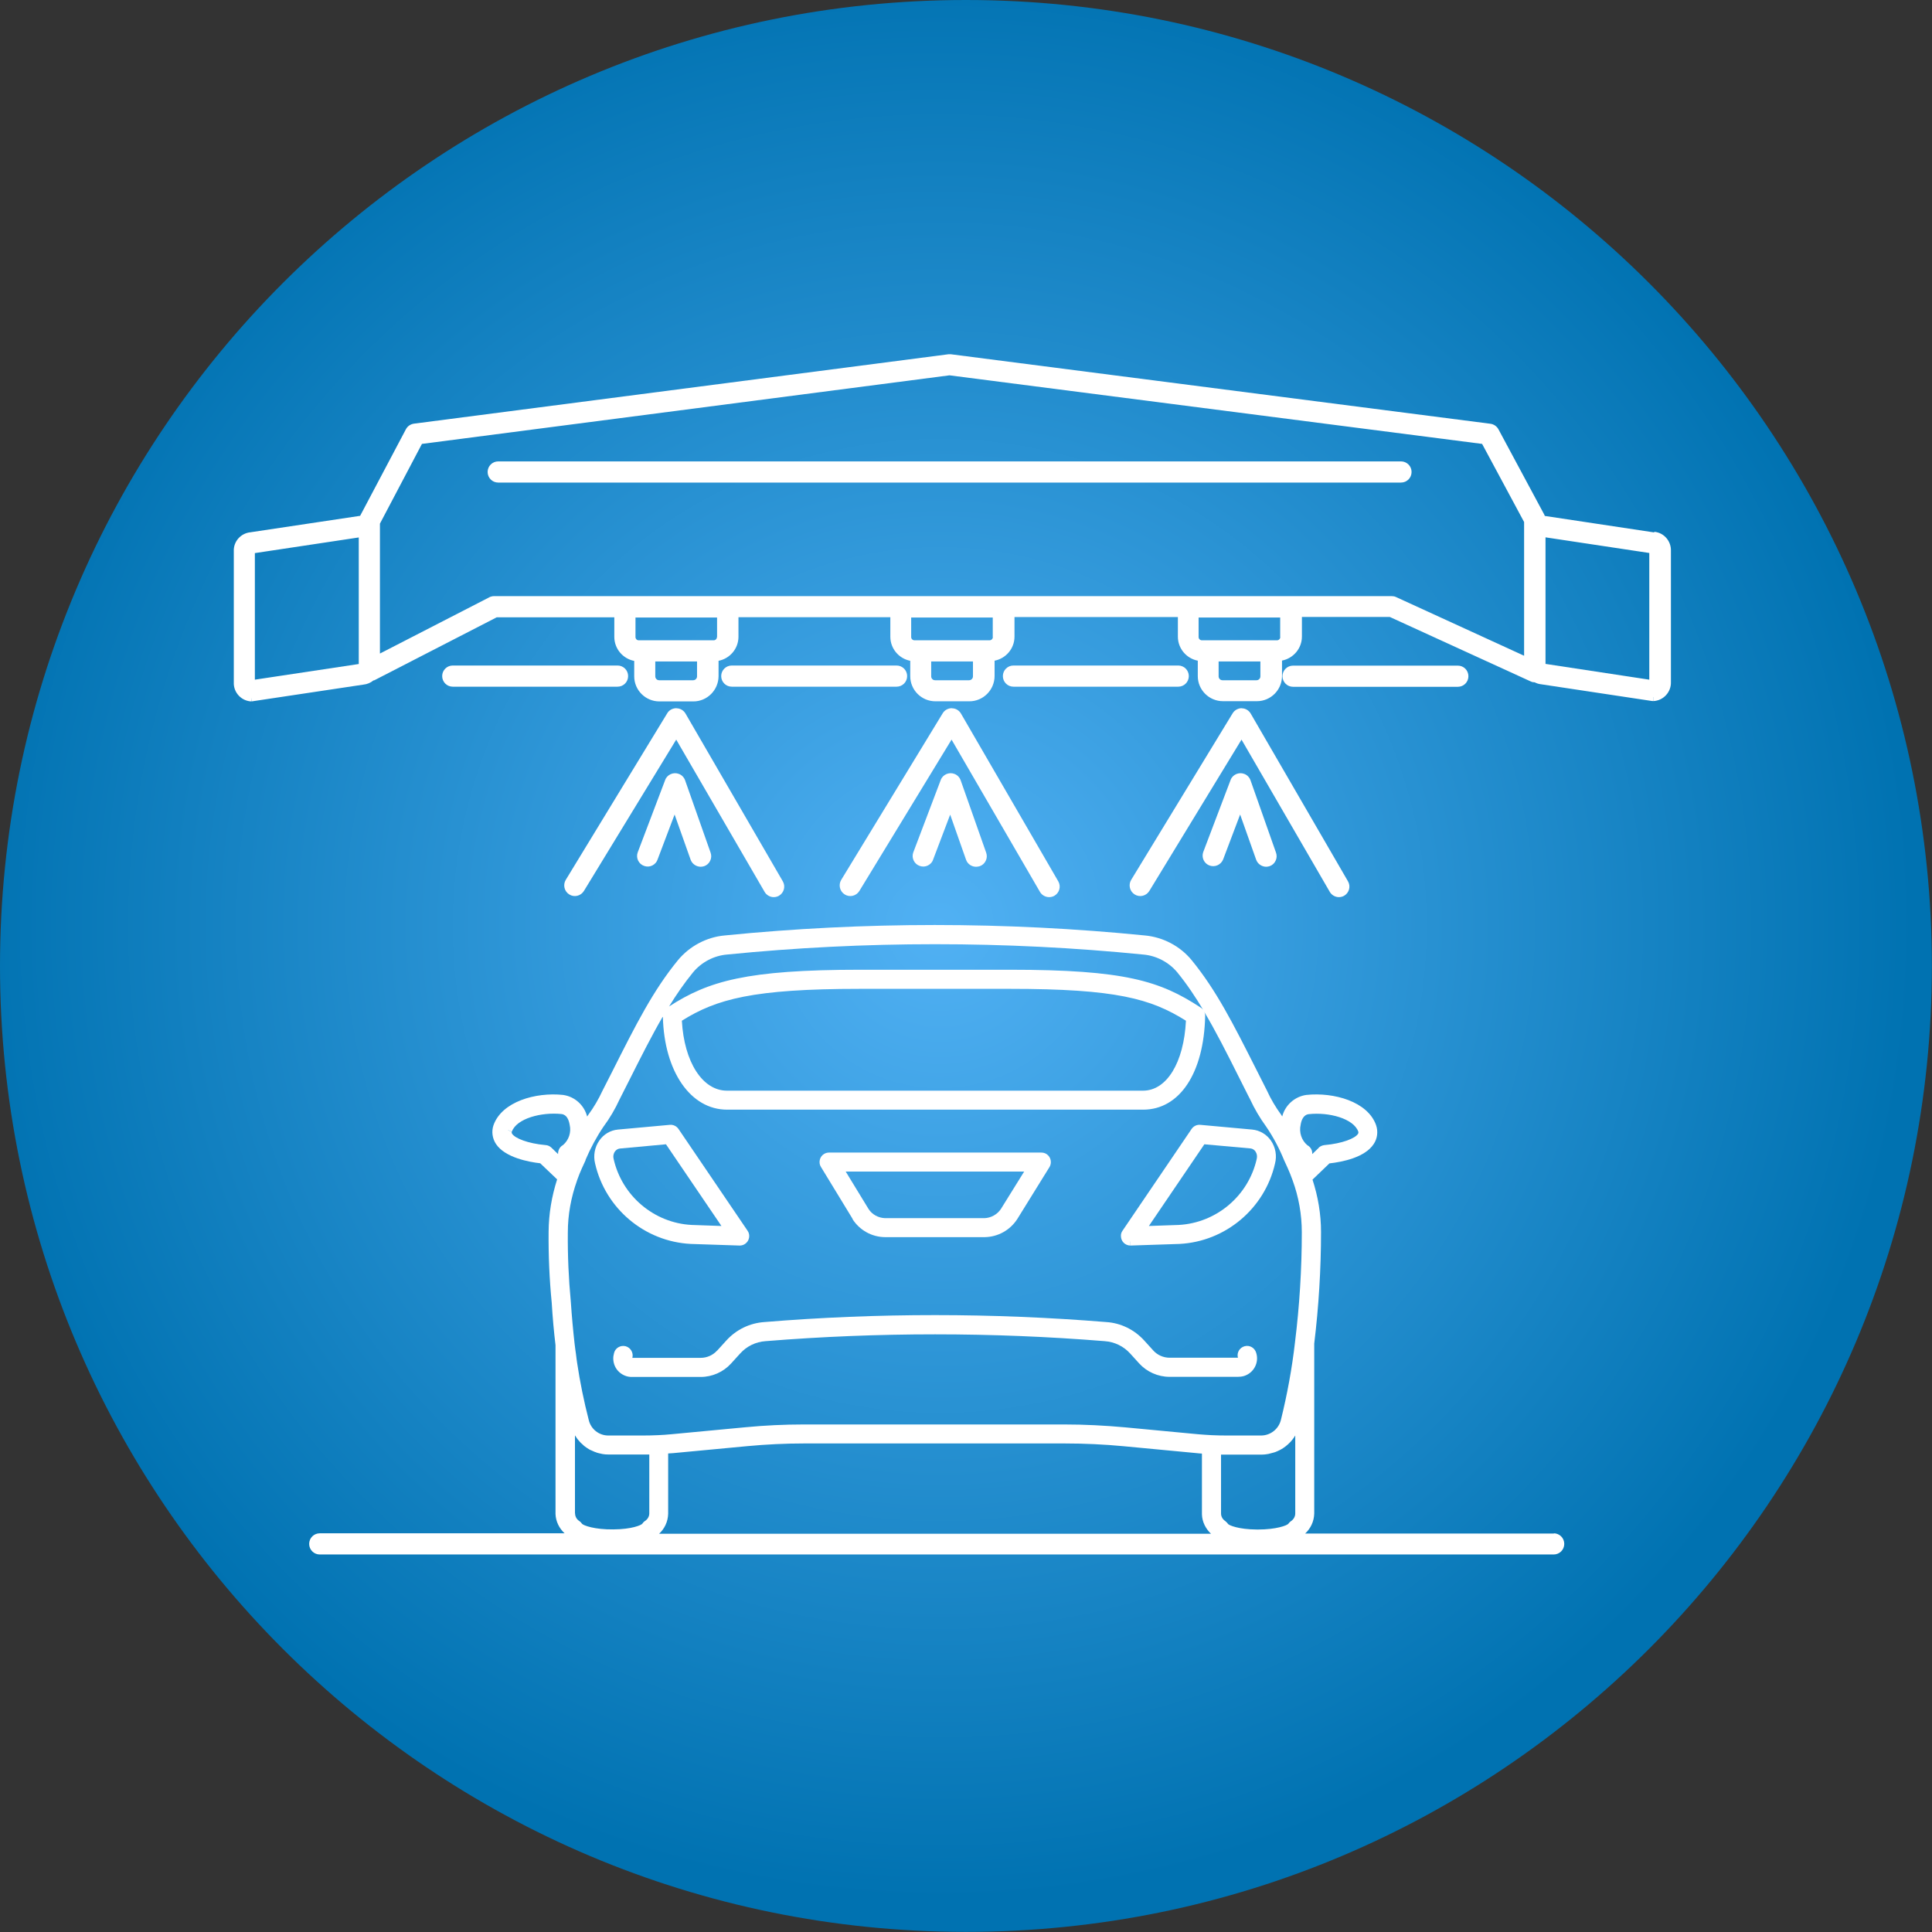 <?xml version="1.0" encoding="UTF-8"?><svg id="Layer_2" xmlns="http://www.w3.org/2000/svg" xmlns:xlink="http://www.w3.org/1999/xlink" viewBox="0 0 167.91 167.91"><rect x="0" y="0" width="167.91" height="167.91" fill="#333333" stroke="none"/><defs><style>.cls-1{fill:none;}.cls-2{fill:#fff;}.cls-3{fill:url(#radial-gradient);}</style><radialGradient id="radial-gradient" cx="-475.48" cy="851.37" fx="-475.48" fy="851.37" r=".5" gradientTransform="translate(79919.8 143034.5) scale(167.91 -167.91)" gradientUnits="userSpaceOnUse"><stop offset="0" stop-color="#51b1f4"/><stop offset="1" stop-color="#0072b1"/></radialGradient></defs><g id="Layer_1-2"><path id="Path_324" class="cls-3" d="m83.95,0c46.37,0,83.95,37.59,83.95,83.95s-37.59,83.95-83.95,83.95S0,130.32,0,83.95h0C0,37.59,37.59,0,83.95,0Z"/><path class="cls-1" d="m80.94,58.79c0,.19.15.34.34.34h2.95c.19,0,.34-.15.34-.34v-1.29h-3.63v1.29Z"/><polygon class="cls-1" points="31.18 57.71 31.18 49.85 31.18 46.71 22.16 48.07 22.16 59.07 31.18 57.71"/><path class="cls-1" d="m79.21,55.36c0,.16.13.28.29.28h6.52c.16,0,.29-.13.29-.29v-1.7h-7.09v1.7Z"/><path class="cls-1" d="m104.19,55.36c0,.16.13.28.29.28h6.52c.16,0,.29-.13.29-.29v-1.7h-7.09v1.7Z"/><path class="cls-1" d="m105.92,58.79c0,.19.15.34.34.34h2.95c.19,0,.34-.15.34-.34v-1.29h-3.63v1.29Z"/><path class="cls-1" d="m120.96,51.82c.13,0,.26.03.38.08l11.13,5.1v-10.54s0-.03,0-.05v-1.03l-3.65-6.79-46.29-5.96-45.85,5.96-3.65,6.93v11.29l9.49-4.88c.13-.07.27-.1.42-.1h78.02Zm-78.58-10.8c0-.51.41-.92.92-.92h78.46c.51,0,.92.41.92.92s-.41.92-.92.92H43.3c-.51,0-.92-.41-.92-.92Z"/><path class="cls-1" d="m76.93,105.87h8.64c.57-.02,1.11-.31,1.43-.8l2.02-3.25h-15.51l1.99,3.26c.31.47.85.77,1.43.79Z"/><path class="cls-1" d="m102.45,106.46c3.27-.17,6.05-2.53,6.77-5.73.06-.23.02-.47-.11-.66-.1-.15-.25-.24-.43-.26l-4.01-.36-4.82,7.1,2.6-.09Z"/><path class="cls-1" d="m53.88,95.54c-.38.83-.85,1.63-1.4,2.37-.6.89-1.12,1.86-1.54,2.87v.04s-.34.7-.34.7c-.14.31-.28.65-.42,1.05,0,0,0,0,0,.01-.52,1.45-.79,2.97-.8,4.51-.02,2,.07,4.03.26,6.03.08,1.32.19,2.51.33,3.66,0,0,0,0,0,0,.03.3.08.6.12.9.03.25.06.51.1.76.25,1.67.59,3.33,1.01,4.96.19.79.89,1.33,1.7,1.34h3.01c.43,0,.87-.01,1.3-.03,0,0,0,0,0,0,.41-.02.79-.05,1.16-.08l6.47-.61c1.67-.16,3.37-.24,5.04-.24h22.65c1.75,0,3.53.08,5.28.25l6.35.6c.38.04.76.06,1.17.08h0c.43.02.87.03,1.3.03h3.02c.8,0,1.5-.56,1.7-1.34.55-2.22.96-4.51,1.23-6.78,0,0,0,0,0,0,.39-3.15.58-6.36.59-9.54,0-1.54-.28-3.06-.8-4.52,0,0,0,0,0,0-.14-.39-.28-.74-.42-1.05l-.32-.7s0,0,0,0c-.42-1.03-.94-2.01-1.56-2.92-.54-.73-1.02-1.54-1.4-2.38l-.14-.27c-.28-.54-.54-1.06-.79-1.57-1.13-2.23-2.08-4.1-3.06-5.77.06.12.09.24.09.37-.1,4.95-2.22,8.15-5.39,8.15h-36.16c-3.17,0-5.46-3.31-5.58-8.06-.92,1.6-1.83,3.4-2.9,5.51l-.84,1.66Zm43.69,11.42l6-8.84c.17-.25.46-.39.76-.36l4.5.41c.66.06,1.25.41,1.63.95.41.58.54,1.32.36,2.01-.88,3.9-4.3,6.78-8.31,6.98l-4.23.14v-.35h-.03s0,0,0,0v.35h0c-.22,0-.43-.09-.58-.24s-.24-.36-.24-.58c0-.17.05-.33.14-.47Zm-26.33-6.16c.05-.21.18-.4.37-.51.13-.08.28-.12.43-.12h18.46c.22,0,.43.09.58.24.16.16.24.36.24.58,0,.15-.04.31-.12.44l-2.8,4.52c-.62.97-1.68,1.56-2.83,1.57h-8.66c-1.15-.02-2.21-.6-2.83-1.57l-2.76-4.53c-.12-.19-.15-.41-.1-.62Zm24.89,14.11c1.28.09,2.45.66,3.31,1.61l.78.86c.36.4.88.63,1.42.63h5.94c-.06-.21-.03-.43.08-.62s.29-.33.5-.38c.45-.11.89.15,1.01.59.26.83-.22,1.74-1.07,2-.18.05-.35.08-.54.07h-5.93c-1,0-1.97-.43-2.64-1.17l-.78-.86c-.57-.63-1.36-1.02-2.21-1.07-9.78-.8-19.7-.8-29.48,0-.85.06-1.63.44-2.2,1.07l-.79.87c-.67.74-1.64,1.17-2.64,1.17h-5.94s-.05,0-.07,0c-.39,0-.77-.15-1.07-.42-.32-.29-.5-.69-.52-1.12,0-.18.02-.37.07-.55.11-.43.56-.69,1-.58.44.12.71.57.59,1.01h5.94c.54,0,1.05-.23,1.42-.63l.79-.87c.85-.95,2.03-1.52,3.31-1.61,9.86-.8,19.86-.8,29.71,0Zm-37.92-17.15c.3-.03.59.11.76.36l6,8.84c.12.18.17.4.13.62-.04.22-.16.41-.35.53-.14.09-.3.14-.46.14v-.35h0s0,0,0,0v.35s-.01,0-.01,0l-4.23-.14c-4.01-.2-7.43-3.08-8.32-6.99-.18-.68-.04-1.41.37-2,.37-.54.97-.89,1.62-.95l4.5-.41Z"/><path class="cls-1" d="m53.33,100.72c.72,3.21,3.51,5.57,6.78,5.74l2.59.09-4.82-7.1-4.01.37c-.17.02-.32.11-.42.25-.13.19-.18.43-.12.65Z"/><path class="cls-1" d="m44.52,98.53c.26.39,1.34.84,2.91.98.18.02.36.1.5.22l.58.56c0-.09,0-.18.03-.27.06-.22.21-.41.41-.52.5-.43.72-1.11.57-1.75-.07-.42-.24-.89-.72-.94-1.74-.19-3.89.38-4.3,1.52l-.33-.12h0s0,0,0,0h0s.33.12.33.12c-.02.06-.01.14.03.19Z"/><path class="cls-1" d="m74.75,85.93c-9.3,0-12.48.89-15.48,2.77.19,3.59,1.79,6.08,3.92,6.08h36.16c2.06,0,3.54-2.43,3.73-6.08-3.04-1.92-6.07-2.77-15.29-2.77h-13.04Z"/><path class="cls-1" d="m109.34,132.9c1.58,0,2.51-.35,2.64-.5.05-.07.11-.14.19-.2.27-.16.41-.42.41-.69v-6.78s-.05.08-.08.12c0,0,0,0,0,.01-.1.15-.2.28-.32.41,0,.01-.02.02-.03.03-.25.26-.53.49-.85.66-.01,0-.03.01-.04.02-.13.07-.27.13-.42.19-.04.02-.09.03-.13.04-.12.04-.25.07-.38.1-.05.01-.1.02-.14.03-.16.03-.33.04-.5.05,0,0-.02,0-.03,0h0s-3.02,0-3.02,0h0s0,0,0,0c-.17,0-.34,0-.51,0v5.12c0,.27.15.53.38.66.11.08.18.15.23.24.09.12.9.47,2.51.48.03,0,.06,0,.09,0Z"/><polygon class="cls-1" points="143.36 59.07 143.35 48.07 134.32 46.71 134.32 57.71 143.36 59.07"/><polygon class="cls-1" points="91.17 77.82 91.17 77.61 91.17 77.61 91.17 77.82"/><path class="cls-1" d="m56.96,58.79c0,.19.15.34.34.34h2.95c.19,0,.34-.15.34-.34v-1.29h-3.63v1.29Z"/><path class="cls-1" d="m55.23,55.36c0,.16.13.28.28.28h6.52c.16,0,.28-.13.28-.29v-1.7h-7.09v1.7Z"/><path class="cls-1" d="m118.03,98.54c.05-.06.06-.14.03-.2-.42-1.13-2.56-1.7-4.3-1.52-.48.05-.65.53-.71.92-.16.67.07,1.35.57,1.77.18.09.31.25.39.44.04.11.06.22.05.34l.57-.55c.14-.13.31-.21.5-.22,1.57-.14,2.65-.6,2.91-.97Z"/><path class="cls-1" d="m104.47,131.61v-5.29c-.16-.01-.32-.03-.47-.04l-6.34-.6c-1.7-.16-3.42-.24-5.12-.24h-22.65c-1.63,0-3.28.08-4.89.23l-6.47.61c-.14.01-.3.02-.45.03v5.24c-.02.7-.32,1.3-.79,1.74h47.97c-.47-.43-.77-1.03-.79-1.68Z"/><path class="cls-1" d="m50.58,132.41c.12.15,1.09.51,2.72.49,1.62-.01,2.42-.37,2.52-.49.05-.08.11-.15.19-.21.27-.16.41-.42.42-.69v-5.12c-.17,0-.34,0-.52,0h-3.02s-.01,0-.02,0c-.17,0-.34-.02-.5-.04-.06,0-.12-.02-.18-.04-.11-.02-.22-.05-.32-.08-.06-.02-.13-.04-.19-.07-.1-.04-.2-.08-.29-.13-.06-.03-.11-.05-.17-.08-.14-.08-.27-.16-.39-.26-.06-.04-.11-.09-.16-.14-.07-.06-.14-.12-.21-.19-.06-.06-.11-.12-.16-.18-.06-.07-.11-.13-.16-.2-.05-.07-.1-.13-.14-.21,0-.02-.02-.03-.03-.04v6.78c0,.27.15.53.38.67.11.08.17.15.22.23Z"/><path class="cls-1" d="m58.15,87.47c3.41-2.21,6.71-3.19,16.61-3.19h13.03c9.96,0,13.05.97,16.58,3.3.11.07.19.17.25.27-.72-1.2-1.46-2.3-2.3-3.34-.73-.88-1.8-1.45-2.95-1.55-12.02-1.2-24.19-1.2-36.2,0-1.14.1-2.22.67-2.94,1.55-.76.93-1.43,1.9-2.08,2.96Z"/><path class="cls-2" d="m53.67,57.84h-14.32c-.51,0-.92.41-.92.92s.41.92.92.92h14.32c.51,0,.92-.41.92-.92s-.41-.92-.92-.92Z"/><path class="cls-2" d="m77.92,57.84h-14.32c-.51,0-.92.41-.92.92s.41.92.92.92h14.32c.51,0,.92-.41.92-.92s-.41-.92-.92-.92Z"/><path class="cls-2" d="m126.7,59.69c.51,0,.92-.41.92-.92s-.41-.92-.92-.92h-14.32c-.51,0-.92.41-.92.92s.41.92.92.92h14.32Z"/><path class="cls-2" d="m102.4,57.84h-14.32c-.51,0-.92.41-.92.92s.41.92.92.92h14.32c.51,0,.92-.41.92-.92s-.41-.92-.92-.92Z"/><path class="cls-2" d="m143.75,46.27l-9.49-1.43s-.03-.08-.05-.12l-3.98-7.41c-.14-.26-.4-.44-.69-.48l-46.89-6.04c-.08,0-.15,0-.23,0l-46.44,6.03c-.3.04-.56.22-.7.48l-3.98,7.53-9.53,1.43c-.85.08-1.49.81-1.45,1.65v11.39c-.04.88.65,1.62,1.52,1.66l.02-.34v.34l9.72-1.46c.33-.03.63-.16.87-.36.03-.01.06-.01.09-.02l10.63-5.47h10.22v1.7c0,1.04.75,1.9,1.73,2.09v1.34c0,1.2.98,2.18,2.19,2.18h2.95v-.35h0v.35c1.2,0,2.18-.98,2.19-2.19v-1.34c.98-.19,1.73-1.05,1.73-2.09v-1.7h13.2v1.7c0,1.04.75,1.9,1.73,2.09v1.34c0,1.2.98,2.18,2.19,2.18h2.95v-.35h0v.35c1.2,0,2.18-.98,2.19-2.19v-1.34c.98-.19,1.73-1.05,1.73-2.09v-1.7h14.2v1.7c0,1.04.75,1.9,1.73,2.09v1.34c0,1.2.98,2.18,2.19,2.18h2.95v-.35h0v.35c1.2,0,2.18-.98,2.18-2.19v-1.34c.98-.19,1.73-1.05,1.73-2.09v-1.7h7.64l12.26,5.61c.1.05.22.07.33.07.17.09.36.15.56.17l9.61,1.45s.09.01.14.01l-.02-.35s0,0,.01,0h0s0,0,0,0h0l.02.35c.87-.04,1.55-.79,1.52-1.65v-11.4c.03-.85-.6-1.58-1.43-1.66Zm-.41,1.8v11s-9.02-1.37-9.02-1.37v-11l9.02,1.36Zm-82.76,10.71c0,.19-.15.34-.34.34h-2.95c-.19,0-.34-.15-.34-.34v-1.29h3.63v1.29Zm1.73-3.42c0,.16-.13.29-.28.29h-6.52c-.16,0-.28-.13-.28-.28v-1.7h7.09v1.7Zm22.25,3.42c0,.19-.15.34-.34.34h-2.95c-.19,0-.34-.15-.34-.34v-1.29h3.63v1.29Zm1.73-3.42c0,.16-.13.29-.29.29h-6.52c-.16,0-.29-.13-.29-.28v-1.7h7.09v1.7Zm23.25,3.42c0,.19-.15.34-.34.34h-2.95c-.19,0-.34-.15-.34-.34v-1.29h3.63v1.29Zm1.73-3.42c0,.16-.13.29-.29.29h-6.52c-.16,0-.29-.13-.29-.28v-1.7h7.09v1.7Zm-68.76-3.44l-9.49,4.88v-11.29l3.65-6.93,45.85-5.96,46.29,5.96,3.65,6.79v1.03s0,.03,0,.05v10.54l-11.13-5.1c-.12-.06-.25-.08-.38-.08H42.94c-.15,0-.29.04-.42.1Zm-11.33-5.21v3.14s0,7.86,0,7.86l-9.03,1.36v-11s9.03-1.36,9.03-1.36Z"/><path class="cls-2" d="m58.79,61.55c-.33,0-.64.16-.8.44l-8.82,14.48c-.26.43-.13,1,.31,1.27.21.13.46.17.7.11.24-.06.44-.21.57-.42l8.02-13.15,7.68,13.23c.16.28.47.46.79.46h0c.16,0,.32-.04.46-.12.44-.26.59-.82.33-1.26l-8.45-14.57c-.16-.28-.46-.46-.78-.46Z"/><path class="cls-2" d="m60.89,75.33c.1,0,.21-.02.31-.05.23-.08.42-.25.52-.47.11-.22.12-.47.04-.7l-2.22-6.3c-.09-.25-.29-.46-.54-.55-.23-.09-.48-.08-.71.02-.22.1-.4.28-.48.51l-2.39,6.3c-.17.48.09,1.01.57,1.17.23.08.48.07.7-.04.22-.11.39-.3.46-.52l1.48-3.91,1.39,3.92c.13.37.48.61.87.62h0s0,0,0,0Z"/><path class="cls-2" d="m82.73,61.55c-.33,0-.63.16-.8.44l-8.82,14.48c-.26.43-.13,1,.31,1.27.21.13.46.17.7.11.24-.06.44-.21.57-.42l8.01-13.15,7.68,13.23c.16.28.47.46.8.46h0c.16,0,.32-.04.46-.12.44-.26.59-.82.33-1.26l-8.45-14.57c-.16-.28-.46-.46-.78-.46Zm8.44,16.27v-.2s0,0,0,0v.2Z"/><path class="cls-2" d="m84.84,75.33c.1,0,.21-.02.31-.05.23-.08.42-.25.52-.47.11-.22.12-.47.04-.7l-2.22-6.3c-.09-.25-.29-.46-.54-.55-.23-.09-.48-.08-.71.02-.22.1-.4.28-.48.51l-2.39,6.3c-.17.48.09,1.01.57,1.17.23.08.48.07.7-.04.22-.11.39-.29.46-.52l1.48-3.9,1.38,3.92c.13.37.48.61.87.61h0s0,0,0,0Z"/><path class="cls-2" d="m107.93,61.55c-.32,0-.63.16-.8.44l-8.82,14.48c-.26.43-.13,1,.31,1.27.21.13.46.17.7.11.24-.06.44-.21.57-.42l8.01-13.15,7.67,13.23c.16.28.47.46.79.46h0c.16,0,.32-.04.46-.12.44-.26.59-.82.33-1.26l-8.45-14.57c-.16-.28-.46-.46-.78-.46Z"/><path class="cls-2" d="m110.03,75.33c.1,0,.21-.02.31-.05.23-.08.42-.25.52-.47.11-.22.12-.47.04-.7l-2.22-6.3c-.09-.25-.29-.46-.54-.55-.23-.09-.48-.08-.71.02-.22.1-.4.28-.48.51l-2.38,6.27c-.16.46.07.97.52,1.15.47.19,1.01-.03,1.21-.51l1.48-3.91,1.39,3.92c.13.37.48.61.86.62h0s0,0,0,0Z"/><path class="cls-2" d="m74.09,105.95c.62.97,1.68,1.56,2.83,1.57h8.66c1.15-.02,2.2-.6,2.83-1.57l2.8-4.52c.08-.13.12-.28.12-.44,0-.22-.09-.43-.24-.58-.16-.16-.36-.24-.58-.24h-18.46c-.15,0-.3.04-.43.12-.19.11-.32.3-.37.51s-.02.44.1.62l2.76,4.53Zm14.92-4.13l-2.02,3.25c-.32.48-.86.78-1.43.8h-8.64c-.58-.02-1.12-.31-1.43-.79l-1.99-3.26h15.51Z"/><path class="cls-2" d="m52.09,99.12c-.41.58-.54,1.32-.37,2,.89,3.91,4.3,6.79,8.32,6.99l4.23.14h.02v-.35s0,0,0,0h0v.35c.17,0,.33-.05.46-.14.18-.12.31-.31.35-.53.04-.22,0-.44-.13-.62l-6-8.84c-.17-.25-.46-.39-.76-.36l-4.5.41c-.66.06-1.25.41-1.62.95Zm5.79.33l4.82,7.1-2.59-.09c-3.27-.17-6.06-2.53-6.78-5.74-.06-.22-.02-.46.12-.65.1-.14.25-.23.42-.25l4.01-.37Z"/><path class="cls-2" d="m62.32,117.38c-.36.4-.88.63-1.42.63h-5.94c.11-.44-.15-.89-.59-1.01-.44-.11-.89.15-1,.58-.05.18-.08.36-.07.55.02.43.2.83.52,1.12.3.27.68.42,1.07.42.02,0,.05,0,.07,0h5.94c1,0,1.97-.43,2.64-1.17l.79-.87c.57-.63,1.35-1.01,2.2-1.07,9.78-.79,19.69-.79,29.48,0,.85.06,1.64.44,2.21,1.07l.78.86c.67.74,1.64,1.17,2.64,1.17h5.93c.18,0,.36-.02.54-.07.85-.26,1.33-1.16,1.07-2-.12-.44-.56-.71-1.01-.59-.21.06-.39.19-.5.38s-.14.41-.08.62h-5.94c-.54,0-1.06-.23-1.42-.63l-.78-.86c-.86-.95-2.04-1.53-3.31-1.61-9.86-.8-19.86-.81-29.71,0-1.28.09-2.45.66-3.31,1.61l-.79.87Z"/><path class="cls-2" d="m98.25,108.25h0v-.35s0,0,0,0h0s.01,0,.01,0v.35s4.24-.14,4.24-.14c4.01-.2,7.42-3.08,8.31-6.98.18-.69.05-1.42-.36-2.01-.38-.54-.97-.89-1.63-.95l-4.5-.41c-.3-.03-.59.11-.76.36l-6,8.84c-.1.14-.15.3-.14.47,0,.22.09.43.24.58s.36.24.58.24Zm10.43-8.44c.17.02.33.11.43.26.13.19.17.42.11.66-.72,3.2-3.5,5.55-6.77,5.73l-2.6.09,4.82-7.1,4.01.36Z"/><path class="cls-2" d="m135.07,133.28h-21.64c.47-.43.77-1.04.79-1.74v-14.77c.39-3.21.59-6.47.59-9.7,0-1.55-.26-3.08-.74-4.55l1.47-1.41c1.16-.13,3.08-.52,3.84-1.67.33-.48.41-1.1.21-1.67-.73-2.03-3.65-2.86-6.05-2.61-1.03.14-1.86.91-2.1,1.87-.03-.05-.06-.1-.09-.14-.48-.66-.9-1.36-1.24-2.11l-.94-1.86c-2.01-3.98-3.46-6.85-5.6-9.47-1.01-1.23-2.5-2.01-4.08-2.15-12.11-1.21-24.39-1.21-36.5,0-1.58.14-3.06.93-4.07,2.15-2.17,2.65-3.65,5.59-5.71,9.68l-.85,1.67c-.34.73-.75,1.44-1.24,2.1-.03.05-.06.1-.09.14-.25-.98-1.07-1.74-2.1-1.88-2.38-.25-5.31.58-6.04,2.63-.19.55-.1,1.16.22,1.64.79,1.18,2.86,1.56,3.84,1.67l1.47,1.4c-.47,1.47-.73,3-.74,4.55-.02,2.06.07,4.14.27,6.17.08,1.32.19,2.52.33,3.69v14.67c.02.64.32,1.25.79,1.68h-21.28c-.51,0-.92.41-.92.92s.41.92.92.92h107.24c.51,0,.92-.41.92-.92s-.41-.92-.92-.92Zm-90.91-35.06h0s0,0,0,0l.33.12c.42-1.14,2.57-1.7,4.3-1.52.48.05.65.53.72.94.15.64-.07,1.32-.57,1.75-.2.11-.35.29-.41.52-.02.09-.03.18-.03.27l-.58-.56c-.14-.13-.31-.21-.5-.22-1.58-.14-2.66-.6-2.91-.98-.04-.06-.05-.13-.03-.19l-.33-.12h0Zm55.21-15.26c1.14.1,2.22.67,2.95,1.55.85,1.04,1.58,2.14,2.3,3.34-.06-.11-.14-.2-.25-.27-3.54-2.33-6.62-3.3-16.58-3.3h-13.03c-9.9,0-13.2.99-16.61,3.19.65-1.06,1.33-2.04,2.08-2.96.73-.88,1.8-1.45,2.94-1.55,12.01-1.2,24.18-1.2,36.2,0Zm3.7,5.75c-.18,3.64-1.67,6.08-3.73,6.08h-36.16c-2.13,0-3.72-2.49-3.92-6.08,3-1.88,6.18-2.77,15.48-2.77h13.04c9.22,0,12.25.86,15.29,2.77Zm-45.46-.33c.12,4.75,2.41,8.06,5.58,8.06h36.16c3.18,0,5.29-3.2,5.39-8.15,0-.13-.03-.26-.09-.37.99,1.66,1.94,3.53,3.06,5.77.25.51.52,1.03.79,1.57l.14.27c.39.84.86,1.64,1.4,2.38.62.91,1.14,1.89,1.56,2.92,0,0,0,0,0,0l.32.7c.14.31.28.66.42,1.05,0,0,0,0,0,0,.53,1.45.8,2.97.8,4.52,0,3.18-.2,6.39-.59,9.54,0,0,0,0,0,0-.26,2.28-.68,4.56-1.23,6.78-.2.78-.9,1.33-1.7,1.34h-3.02c-.43,0-.86-.01-1.3-.03h0c-.41-.02-.8-.05-1.17-.08l-6.35-.6c-1.75-.16-3.53-.25-5.28-.25h-22.65c-1.67,0-3.37.08-5.04.24l-6.47.61c-.37.04-.75.06-1.16.08,0,0,0,0,0,0-.43.02-.87.03-1.3.03h-3.01c-.81,0-1.51-.55-1.7-1.34-.42-1.63-.76-3.29-1.01-4.96-.04-.25-.07-.51-.1-.76-.04-.3-.09-.6-.12-.9,0,0,0,0,0,0-.13-1.15-.24-2.34-.33-3.66-.19-2-.28-4.03-.26-6.03,0-1.54.28-3.05.8-4.51,0,0,0,0,0-.01.14-.4.28-.74.42-1.05l.32-.7v-.04c.43-1.01.95-1.98,1.55-2.87.55-.74,1.02-1.54,1.4-2.37l.84-1.66c1.06-2.11,1.97-3.91,2.9-5.51Zm48.89,43.82c-.23-.14-.38-.39-.38-.66v-5.12c.17,0,.34,0,.51,0,0,0,0,0,0,0h3.02s.02,0,.03,0c.17,0,.34-.02.5-.05.05,0,.1-.02.14-.03.13-.03.25-.06.38-.1.04-.01.09-.03.13-.04.14-.05.28-.12.42-.19.01,0,.03-.01.04-.02.32-.17.6-.4.85-.66,0-.01.02-.02.03-.03.12-.13.22-.27.32-.41,0,0,0,0,0-.01.03-.04.06-.08.08-.12v6.78c0,.27-.15.53-.41.69-.08.06-.14.13-.19.2-.12.15-1.05.5-2.64.5-.03,0-.06,0-.09,0-1.62-.01-2.42-.37-2.51-.48-.05-.08-.12-.16-.23-.24Zm8.12-32.45l-.57.55c0-.11-.01-.23-.05-.34-.07-.19-.21-.34-.39-.44-.5-.43-.72-1.11-.57-1.77.06-.39.24-.87.71-.92,1.75-.19,3.89.38,4.3,1.52.02.06.01.14-.03.2-.25.38-1.33.83-2.91.97-.19.02-.36.1-.5.22Zm-64.65,31.78v-6.78s.02.03.03.04c.04.07.09.14.14.21.05.07.1.14.16.2.05.06.11.12.16.18.07.07.14.13.21.19.05.05.1.1.16.14.12.09.25.18.39.26.05.03.11.06.17.08.1.05.19.09.29.13.06.02.13.04.19.07.11.03.21.06.32.08.06.01.12.03.18.04.16.03.33.04.5.04,0,0,.01,0,.02,0h3.02c.17,0,.34,0,.52,0v5.12c0,.27-.15.53-.42.69-.08.06-.14.13-.19.21-.1.12-.9.48-2.52.49-1.63.02-2.59-.34-2.72-.49-.05-.08-.11-.15-.22-.23-.23-.14-.38-.39-.38-.67Zm8.1.03v-5.24c.15-.01.31-.02.45-.03l6.47-.61c1.61-.15,3.26-.23,4.89-.23h22.65c1.7,0,3.43.08,5.12.24l6.34.6c.15.02.31.03.47.04v5.29c.02.64.32,1.24.79,1.68h-47.97c.47-.43.77-1.04.79-1.74Z"/><path class="cls-2" d="m121.76,41.94c.51,0,.92-.41.92-.92s-.41-.92-.92-.92H43.3c-.51,0-.92.41-.92.92s.41.92.92.92h78.46Z"/></g></svg>